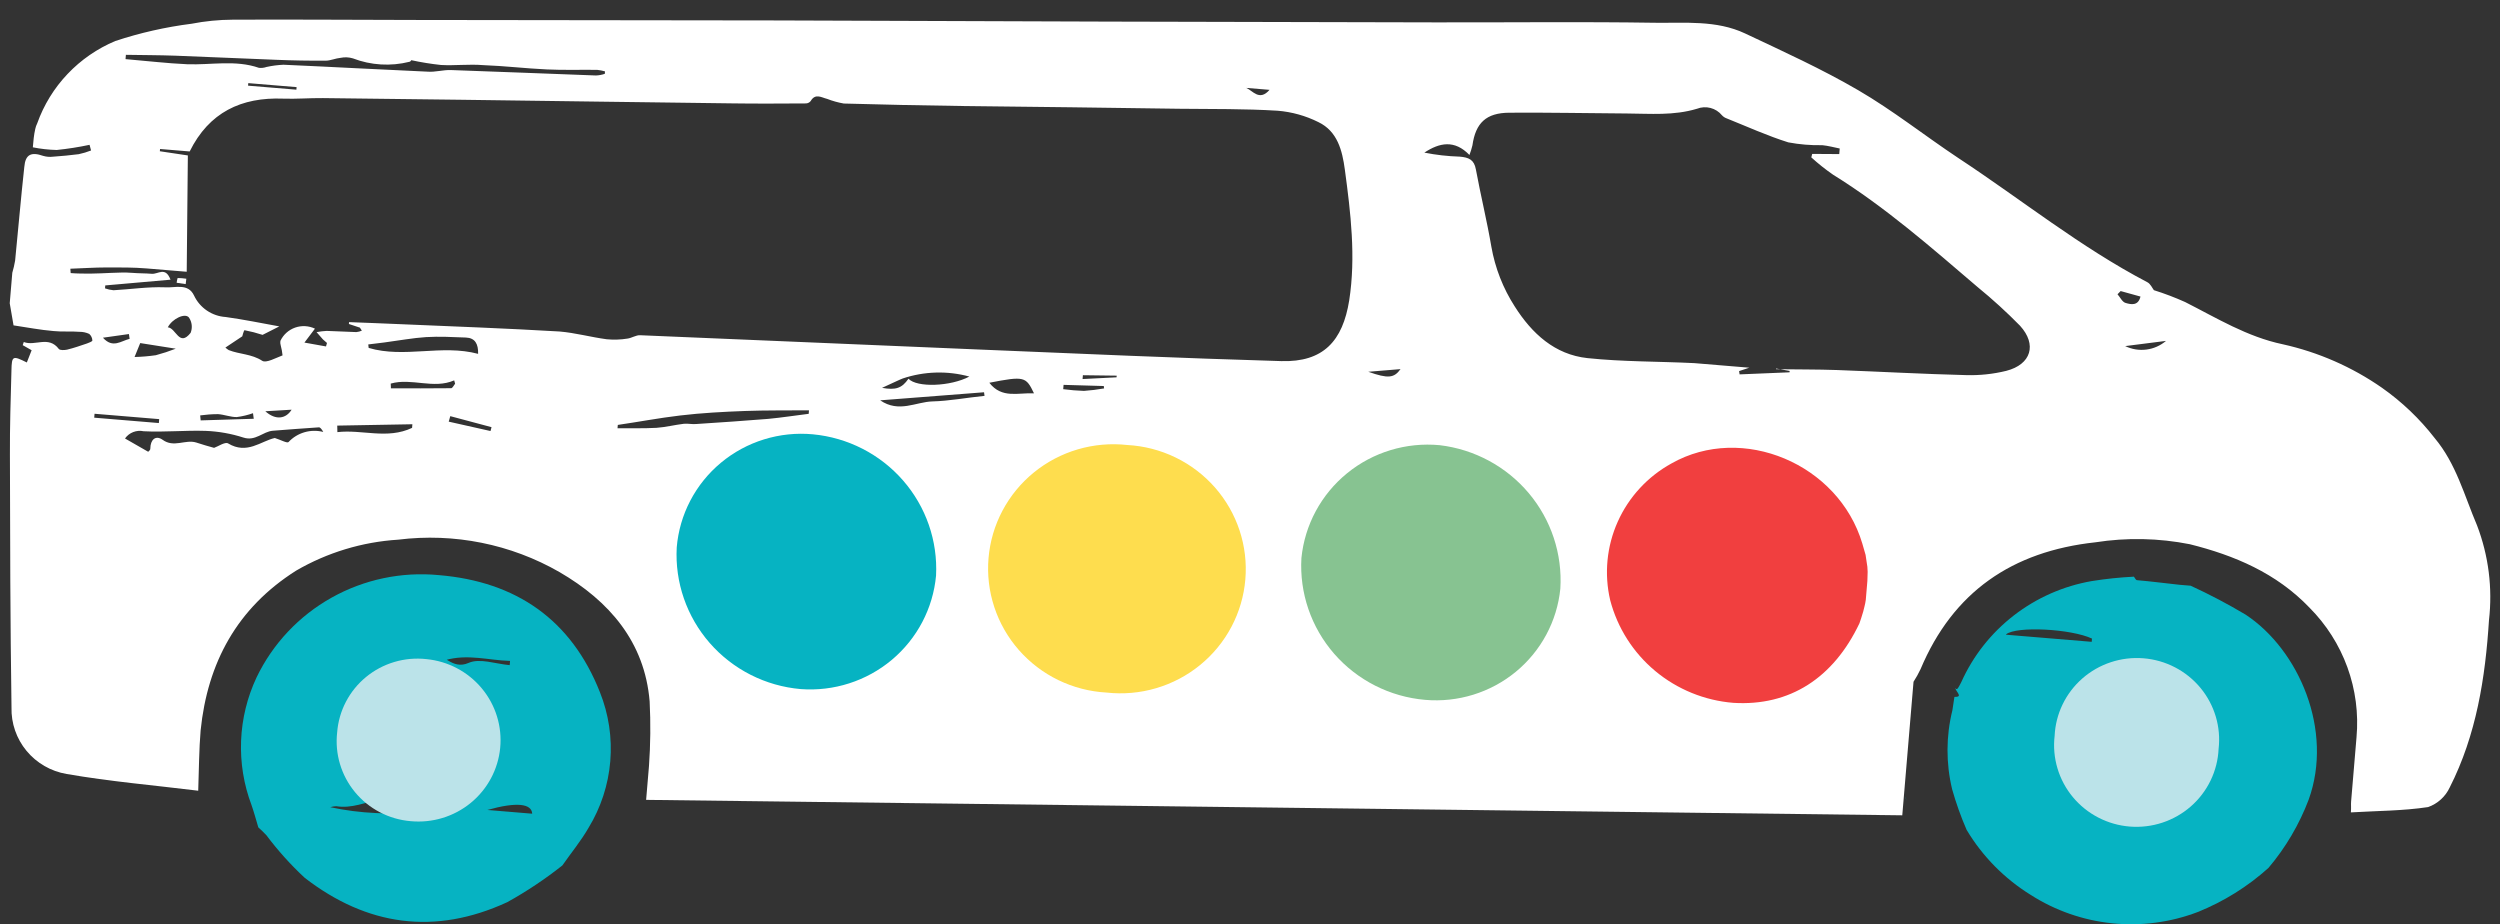<?xml version="1.0" encoding="utf-8"?>
<!-- Generator: Adobe Illustrator 16.0.0, SVG Export Plug-In . SVG Version: 6.00 Build 0)  -->
<!DOCTYPE svg PUBLIC "-//W3C//DTD SVG 1.1//EN" "http://www.w3.org/Graphics/SVG/1.1/DTD/svg11.dtd">
<svg version="1.1" id="Layer_1" xmlns="http://www.w3.org/2000/svg" xmlns:xlink="http://www.w3.org/1999/xlink" x="0px" y="0px"
	 width="514px" height="190px" viewBox="0.191 11.027 514 190" enable-background="new 0.191 11.027 514 190" xml:space="preserve">
<rect x="0.191" y="11.027" width="514" height="190" fill="#333333" stroke="none"/>
<g>
	<path fill="#FFFFFF" d="M2.192,73.374l0.527-6.264c0.243-0.823,0.436-1.661,0.581-2.508c0.643-6.416,1.184-12.841,1.888-19.253
		c0.219-2.598,1.43-3.126,3.875-2.275c0.658,0.195,1.35,0.253,2.032,0.169c1.77-0.137,3.521-0.276,5.28-0.515
		c0.867-0.184,1.716-0.439,2.54-0.762l-0.312-1.162c-2.231,0.475-4.488,0.829-6.758,1.062c-1.648-0.043-3.289-0.226-4.905-0.549
		c0.107-1.269,0.214-2.538,0.503-3.792c0.085-0.396,0.221-0.781,0.404-1.143c1.342-3.772,3.463-7.225,6.228-10.139
		c2.764-2.914,6.11-5.224,9.825-6.784c5.093-1.684,10.339-2.872,15.664-3.547c2.793-0.543,5.632-0.824,8.479-0.837
		c12.464-0.062,24.915,0.039,37.372,0.058l74.501,0.097l68.146,0.239c22.405,0.048,44.796,0.1,67.173,0.159
		c15.074,0.033,30.147-0.156,45.205,0.08c6.13,0.083,12.65-0.573,18.516,2.186c7.869,3.715,15.751,7.29,23.259,11.665
		c7.12,4.141,13.638,9.326,20.61,13.961c12.95,8.518,25.054,18.304,38.868,25.535c0.646,0.338,1.003,1.199,1.336,1.632
		c2.187,0.687,4.332,1.501,6.423,2.439c6.515,3.299,12.736,7.142,20.074,8.684c7.317,1.625,14.243,4.66,20.38,8.932
		c4.118,2.895,7.775,6.384,10.851,10.352c4.426,5.276,6.102,11.845,8.715,17.963c2.371,6.205,3.211,12.881,2.452,19.471
		c-0.751,11.823-2.581,23.598-8.073,34.399c-0.433,0.93-1.047,1.766-1.808,2.458c-0.76,0.693-1.653,1.229-2.626,1.575
		c-5.181,0.786-10.478,0.773-15.886,1.095c0.082-0.967-0.008-1.604,0.045-2.228c0.372-4.411,0.744-8.821,1.114-13.233
		c0.435-4.87-0.208-9.776-1.878-14.378c-1.673-4.602-4.335-8.786-7.802-12.265c-6.808-7.115-15.463-10.752-24.599-13.032
		c-6.394-1.267-12.962-1.399-19.402-0.394c-17.139,1.863-29.275,10.207-35.954,26.081c-0.424,0.896-0.908,1.764-1.446,2.597
		l-2.313,27.453l-258.263-3.176c0.225-2.659,0.406-4.814,0.588-6.969c0.313-4.418,0.358-8.851,0.136-13.273
		c-1.013-12.253-8.326-20.647-18.525-26.585c-10.026-5.758-21.678-8.099-33.174-6.668c-7.405,0.467-14.596,2.648-20.995,6.371
		c-12.146,7.693-18.209,18.953-19.625,32.851c-0.328,3.888-0.332,7.822-0.493,12.393c-9.05-1.116-18.13-1.889-27.063-3.442
		c-3.23-0.549-6.153-2.235-8.233-4.747s-3.178-5.68-3.093-8.93c-0.259-17.322-0.293-34.646-0.327-51.969
		C2.203,98.727,2.384,92.94,2.546,87.134c0.067-2.976,0.254-3.021,3.161-1.583l0.989-2.515l-1.834-1.044l0.219-0.65
		c2.315,0.922,5.085-1.363,7.204,1.429c0.241,0.304,1.165,0.259,1.707,0.142c1.378-0.333,2.728-0.808,4.075-1.264
		c0.422-0.148,1.121-0.434,1.114-0.598c-0.005-0.26-0.064-0.516-0.175-0.752c-0.11-0.237-0.269-0.447-0.466-0.62
		c-0.629-0.291-1.315-0.438-2.01-0.43c-1.767-0.146-3.562,0.029-5.326-0.158c-2.743-0.228-5.46-0.758-8.229-1.169L2.192,73.374z
		 M71.922,77.639l0.032-0.383c3.466,0.146,6.915,0.25,10.358,0.413c10.967,0.464,21.959,0.869,32.913,1.514
		c3.25,0.27,6.448,1.164,9.706,1.596c1.416,0.136,2.843,0.091,4.246-0.134c0.889-0.109,1.782-0.745,2.637-0.694
		c23.2,0.952,46.395,1.984,69.576,2.934c20.733,0.869,41.483,1.779,62.238,2.386c8.655,0.251,12.625-4.145,13.962-12.492
		c1.385-8.931,0.307-17.964-0.903-26.908c-0.53-3.897-1.508-7.853-5.44-9.741c-2.607-1.302-5.445-2.095-8.354-2.336
		c-6.758-0.419-13.516-0.331-20.282-0.405c-14.815-0.195-29.607-0.428-44.428-0.563c-8.174-0.11-16.344-0.281-24.507-0.512
		c-1.169-0.205-2.313-0.523-3.418-0.953c-1.163-0.279-2.434-1.215-3.393,0.448c-0.122,0.15-0.272,0.271-0.447,0.354
		c-0.173,0.084-0.363,0.128-0.556,0.13c-5.015,0.03-10.03,0.061-15.036-0.01c-18.537-0.219-37.09-0.501-55.625-0.741
		c-9.537-0.129-19.074-0.244-28.613-0.346c-2.759-0.026-5.541,0.209-8.192,0.112c-8.586-0.327-15.211,2.794-19.205,10.859
		l-6.095-0.505l-0.039,0.463l5.758,0.863L38.58,66.901c-3.067-0.255-5.667-0.471-8.269-0.686c-2.601-0.216-5.505-0.214-8.269-0.2
		c-2.456-0.001-4.925,0.18-7.387,0.26l0.067,0.897c1.402,0.116,2.794,0.11,4.206,0.106c1.412-0.005,2.729-0.099,4.104-0.146
		c1.374-0.049,2.854-0.129,4.296-0.009c1.443,0.119,2.754,0.086,4.075,0.196c1.321,0.109,2.791-1.553,3.847,1.211l-13.418,1.179
		l-0.05,0.604c0.562,0.206,1.15,0.336,1.747,0.388c3.534-0.194,7.058-0.733,10.566-0.604c2.032,0.169,4.744-0.945,5.994,1.694
		c0.585,1.247,1.497,2.313,2.642,3.09c1.144,0.776,2.478,1.234,3.86,1.323c3.681,0.508,7.341,1.258,11.028,1.929l-3.44,1.743
		c-1.213-0.396-2.45-0.716-3.705-0.957c-0.142-0.012-0.472,1.239-0.474,1.259l-3.468,2.309c0.211,0.198,0.443,0.374,0.692,0.524
		c2.218,0.874,4.702,0.776,6.873,2.193c0.814,0.534,2.813-0.599,4.186-1.113c-0.07-0.695-0.197-1.384-0.378-2.06
		c-0.093-0.297-0.116-0.611-0.066-0.918c0.296-0.63,0.716-1.197,1.235-1.666c0.519-0.468,1.126-0.83,1.787-1.064
		c0.662-0.234,1.363-0.335,2.063-0.298c0.702,0.037,1.388,0.212,2.021,0.514l-2.164,2.863l4.434,0.793l0.203-0.713
		c-0.292-0.231-0.572-0.477-0.838-0.739c-0.45-0.483-0.878-0.985-1.307-1.488c0.682-0.133,1.373-0.218,2.067-0.254
		c2.042,0.048,4.075,0.196,6.117,0.245c0.389-0.042,0.77-0.14,1.129-0.292l-0.397-0.621L71.922,77.639z M365.36,86.795l-0.012,0.142
		c4.188,0.063,8.386,0.025,12.565,0.17c8.853,0.329,17.73,0.822,26.509,1.043c2.781,0.081,5.558-0.214,8.258-0.876
		c5.122-1.32,6.366-5.395,2.827-9.278c-2.745-2.796-5.645-5.44-8.684-7.92c-9.54-8.154-19.065-16.51-29.76-23.137
		c-1.567-1.085-3.06-2.272-4.467-3.555l0.183-0.715l5.563,0.036l0.096-1.147c-1.187-0.241-2.386-0.564-3.582-0.683
		c-2.346,0.048-4.688-0.146-6.99-0.58c-4.306-1.351-8.442-3.235-12.657-4.924c-0.38-0.129-0.72-0.354-0.988-0.65
		c-0.602-0.733-1.422-1.259-2.343-1.499c-0.921-0.241-1.896-0.184-2.783,0.161c-4.785,1.449-9.617,1.007-14.402,0.975
		c-8.179-0.05-16.122-0.222-24.188-0.161c-4.771,0.03-6.93,2.103-7.584,6.713c-0.159,0.672-0.364,1.333-0.615,1.977
		c-3.067-3.175-6.149-2.538-9.269-0.485c2.391,0.476,4.817,0.751,7.254,0.826c1.87,0.154,2.977,0.611,3.34,2.629
		c0.983,5.314,2.278,10.573,3.182,15.881c0.766,4.377,2.402,8.561,4.814,12.305c3.522,5.545,8.208,9.889,14.962,10.612
		c7.259,0.764,14.631,0.666,21.946,1.03c3.657,0.304,7.333,0.608,11.315,0.938l-2.104,0.698l0.106,0.678l10.265-0.426l0.023-0.281
		L365.36,86.795z M124.534,26.248l0.046-0.543c-0.526-0.154-1.064-0.26-1.61-0.316c-3.434-0.041-6.901,0.076-10.344-0.087
		c-4.382-0.202-8.737-0.725-13.122-0.886c-2.864-0.238-5.759,0.13-8.63-0.027c-2.076-0.221-4.138-0.555-6.176-0.999
		c0.159-0.19-0.025,0.302-0.315,0.339c-3.859,0.972-7.93,0.727-11.642-0.703c-0.82-0.246-1.689-0.283-2.528-0.108
		c-1.031,0.097-2.094,0.577-3.015,0.582c-3.378,0.024-6.77-0.034-10.214-0.178c-6.914-0.25-13.8-0.598-20.695-0.845
		c-3.426-0.122-6.842-0.122-10.214-0.179L26,23.183c4.226,0.351,8.438,0.863,12.677,1.052c4.915,0.185,9.899-0.942,14.749,0.738
		c0.523,0.059,1.053,0,1.549-0.176c1.15-0.253,2.32-0.407,3.497-0.46c9.865,0.433,19.74,0.989,29.606,1.422
		c1.584,0.132,3.203-0.383,4.815-0.33c9.935,0.337,19.883,0.757,29.836,1.116c0.615-0.027,1.224-0.141,1.808-0.336L124.534,26.248z
		 M30.654,103.907c0,0,0.455-0.308,0.443-0.654c0.011-1.823,1.076-2.81,2.507-1.819c2.311,1.714,4.694-0.117,6.928,0.574
		c1.232,0.428,2.493,0.755,3.672,1.097c0.778-0.259,2.277-1.293,2.879-0.916c3.893,2.35,6.75-0.476,9.606-1.11
		c1.157,0.359,2.545,1.123,2.814,0.842c0.891-0.957,2.026-1.655,3.285-2.022c1.259-0.367,2.596-0.388,3.866-0.063
		c-0.319-0.573-0.634-0.965-0.902-0.947c-3.145,0.186-6.3,0.471-9.449,0.696c-2.059,0.155-3.583,2.218-6.072,1.403
		c-2.498-0.804-5.095-1.265-7.72-1.371c-4.263-0.151-8.536,0.306-12.792,0.074c-0.714-0.153-1.459-0.094-2.141,0.169
		c-0.682,0.266-1.269,0.723-1.688,1.319L30.654,103.907z M75.905,81.843l0.083,0.716c7.366,2.173,15-0.784,22.504,1.218
		c0.048-2.024-0.604-3.275-2.521-3.353c-2.732-0.105-5.502-0.254-8.176-0.09c-2.673,0.164-5.686,0.725-8.541,1.096L75.905,81.843z
		 M166.458,96.109l0.061-0.724c-4.403,0.04-8.815-0.021-13.207,0.141c-4.393,0.163-8.872,0.399-13.294,0.925
		c-4.422,0.525-8.54,1.319-12.807,1.938l-0.058,0.685c2.682-0.021,5.355,0.059,8.006-0.086c1.873-0.128,3.733-0.603,5.615-0.832
		c0.865-0.091,1.786,0.148,2.675,0.04c4.896-0.325,9.813-0.646,14.716-1.051C161.012,96.875,163.688,96.448,166.458,96.109z
		 M181.536,90.77c2.802,0.496,4.083,0.096,5.437-1.882c1.704,1.866,8.661,1.611,12.517-0.441c-4.496-1.227-9.259-1.092-13.678,0.386
		c-0.379,0.131-0.743,0.324-1.104,0.476L181.536,90.77z M181.155,93.334c3.868,2.653,7.36,0.307,10.763,0.224
		c3.404-0.083,7.125-0.789,10.693-1.141l-0.101-0.739L181.155,93.334z M203.596,89.72c2.583,3.337,5.969,1.996,9.186,2.182
		C211.128,88.459,210.833,88.312,203.596,89.72z M84.914,98.998l0.063-0.745l-15.449,0.279l0.03,1.341
		C74.64,99.282,79.8,101.413,84.914,98.998z M80.525,89.893l0.041,0.977c4.091-0.005,8.181,0.03,12.379-0.027
		c0.264,0.022,0.542-0.604,0.815-0.926l-0.188-0.686C89.304,91.088,84.823,88.667,80.525,89.893z M19.63,96.096l-0.067,0.806
		l13.287,1.103l0.068-0.806L19.63,96.096z M34.692,78.321c1.707,0.142,2.332,4.128,4.691,1.14c0.203-0.51,0.28-1.061,0.223-1.606
		c-0.057-0.545-0.247-1.068-0.553-1.525C38.282,75.293,35.62,76.532,34.692,78.321z M41.349,96.438l0.098,1.022l10.912-0.333
		l-0.149-1.147c-1.081,0.383-2.201,0.651-3.34,0.797c-1.27,0.017-2.554-0.515-3.857-0.603c-1.232,0.005-2.463,0.093-3.684,0.262
		L41.349,96.438z M437.127,82.183c1.352,0.657,2.868,0.905,4.359,0.715c1.493-0.189,2.896-0.81,4.036-1.783L437.127,82.183z
		 M29.019,81.563l-1.163,2.865c1.462-0.036,2.921-0.158,4.369-0.368c1.392-0.37,2.762-0.819,4.102-1.343L29.019,81.563z
		 M54.739,95.582c2.15,1.923,4.248,1.549,5.408-0.322L54.739,95.582z M92.769,96.587l-0.321,1.13l8.593,1.93l0.21-0.794
		L92.769,96.587z M51.238,28.117l-0.043,0.523l9.934,0.825l0.044-0.524L51.238,28.117z M281.508,87.464
		c4.072,1.433,5.29,1.311,6.633-0.545L281.508,87.464z M436.197,70.87l-0.647,0.656c0.541,0.613,0.972,1.582,1.649,1.78
		c1.117,0.336,2.604,0.663,3.076-1.307L436.197,70.87z M256.412,29.098c1.327,0.536,2.709,2.821,4.795,0.398L256.412,29.098z
		 M26.841,80.692l-0.142-0.985l-5.342,0.753C23.376,82.717,25.045,81.13,26.841,80.692z M218.862,90.155l-0.075,0.886
		c1.415,0.188,2.839,0.307,4.267,0.354c1.387-0.097,2.766-0.267,4.136-0.508l-0.063-0.492L218.862,90.155z M229.754,88.604
		l0.028-0.342l-6.949-0.09l-0.066,0.786L229.754,88.604z"/>
	<path fill="#FFFFFF" d="M38.366,69.438l-1.858-0.275c0.035-0.332,0.104-0.659,0.205-0.977c0.598,0.009,1.196,0.058,1.788,0.147
		L38.366,69.438z"/>
	<path fill="#06B3C2" d="M402.019,154.313c1.819,0.029,0.424-0.896,0.158-1.852c0.253,0.386,0.431,0.218,0.567,0.048
		c0.137-0.172,0.48-0.834,0.699-1.263c2.413-5.374,6.123-10.076,10.803-13.694c4.678-3.62,10.183-6.043,16.027-7.059
		c2.864-0.457,5.752-0.76,8.648-0.903c0.206,0.24,0.374,0.68,0.596,0.718c2.965,0.246,5.896,0.651,8.837,0.955
		c0.753,0.064,1.484,0.126,2.236,0.186c3.873,1.779,7.646,3.766,11.304,5.948c10.968,7.24,18.102,23.813,12.956,38.049
		c-1.936,5.104-4.729,9.845-8.261,14.021c-4.276,3.85-9.201,6.922-14.555,9.075c-5.595,2.132-11.619,2.925-17.583,2.313
		c-5.963-0.612-11.697-2.608-16.735-5.831c-5.416-3.35-9.938-7.94-13.191-13.385c-1.183-2.719-2.177-5.511-2.98-8.36
		c-1.28-5.335-1.261-10.896,0.059-16.222 M412.712,141.531l17.533,1.454l0.056-0.665c-4.23-1.994-15.531-2.627-17.685-0.858
		L412.712,141.531z"/>
	<path fill="#06B3C2" d="M115.815,188.958c-3.563,2.824-7.354,5.351-11.337,7.558c-14.9,6.876-28.847,4.867-41.62-4.995
		c-2.892-2.682-5.534-5.617-7.895-8.768c-0.504-0.57-1.095-1.085-1.664-1.619c-0.463-1.54-0.866-3.074-1.394-4.578
		c-1.598-4.23-2.327-8.732-2.147-13.244s1.266-8.944,3.194-13.036c3.313-6.887,8.684-12.599,15.384-16.356
		c6.7-3.76,14.403-5.383,22.065-4.65c15.887,1.318,27.257,9.157,33.139,24.087c1.804,4.512,2.53,9.375,2.123,14.21
		c-0.407,4.836-1.938,9.514-4.471,13.664C119.633,183.939,117.607,186.389,115.815,188.958z M87.096,178.462l0.324-0.684
		c-0.796-0.268-1.575-0.495-2.349-0.782c-0.773-0.287-1.976-0.833-3.059-1.086c-1.162-0.427-2.4-0.612-3.637-0.545
		c-2.996,0.583-5.872,1.947-9.06,1.419c-0.416,0.012-0.827,0.08-1.224,0.202c3.084,0.661,6.219,1.063,9.371,1.204
		c3.2,0.144,6.432,0.147,9.637,0.231L87.096,178.462z M91.809,146.808l-2.949-1.179c2.465-0.605,4.166,3.246,7.672,1.692
		c2.275-1.028,5.608,0.221,8.452,0.457l0.073-0.865c-4.428-0.125-8.712-1.494-13.346-0.154L91.809,146.808z M109.612,178.322
		c-0.114-2.038-3.104-2.488-9.223-0.766L109.612,178.322z M92.289,176.074c-1.467-2.252-2.482-2.356-4.917-0.409L92.289,176.074z"/>
	<path fill="#06B3C2" d="M392.005,174.818c-0.025,0.303,0.091,0.615,0.128,0.924C392.096,175.434,392.062,175.128,392.005,174.818z"
		/>
	<path fill="#BBE3E9" d="M456.335,165.007c-0.103,2.249-0.661,4.455-1.643,6.485c-0.98,2.031-2.363,3.845-4.067,5.335
		c-1.702,1.489-3.69,2.624-5.846,3.335c-2.154,0.712-4.432,0.986-6.695,0.807c-2.265-0.18-4.469-0.811-6.482-1.853
		c-2.013-1.042-3.796-2.477-5.238-4.215c-1.441-1.738-2.518-3.747-3.159-5.907c-0.646-2.161-0.843-4.426-0.584-6.664
		c0.103-2.249,0.66-4.453,1.642-6.486c0.981-2.029,2.365-3.845,4.067-5.334c1.704-1.489,3.692-2.623,5.847-3.334
		c2.154-0.712,4.432-0.985,6.696-0.806c2.265,0.179,4.469,0.808,6.481,1.852c2.014,1.041,3.795,2.475,5.238,4.214
		s2.517,3.749,3.16,5.907C456.396,160.503,456.594,162.77,456.335,165.007z"/>
	<path fill="#BBE3E9" d="M69.512,161.588c0.17-2.195,0.785-4.334,1.806-6.288c1.022-1.955,2.43-3.688,4.14-5.09
		c1.709-1.403,3.688-2.454,5.816-3.084c2.127-0.631,4.361-0.831,6.568-0.587c4.457,0.426,8.56,2.59,11.408,6.016
		c2.849,3.426,4.208,7.832,3.777,12.252c-0.428,4.417-2.61,8.485-6.065,11.308c-3.455,2.822-7.9,4.168-12.356,3.743
		c-2.212-0.188-4.364-0.813-6.328-1.84c-1.965-1.026-3.702-2.433-5.109-4.137c-1.406-1.703-2.455-3.668-3.083-5.779
		S69.262,163.775,69.512,161.588z"/>
	<path fill="#06B3C2" d="M139.327,123.572c0.28-3.354,1.229-6.622,2.79-9.611c1.561-2.989,3.705-5.64,6.308-7.805
		c2.601-2.162,5.61-3.791,8.853-4.793c3.241-1.002,6.652-1.357,10.032-1.044c7.185,0.675,13.83,4.075,18.548,9.488
		c4.721,5.414,7.151,12.423,6.786,19.568c-0.621,6.732-3.886,12.95-9.092,17.315c-5.206,4.363-11.935,6.522-18.733,6.013
		c-7.23-0.627-13.931-4.02-18.688-9.454C141.374,137.813,138.935,130.757,139.327,123.572z"/>
	<path fill="#87C391" d="M293.192,154.917c-7.233-0.625-13.937-4.021-18.686-9.467c-4.748-5.445-7.166-12.514-6.742-19.699
		c0.681-6.807,4.056-13.069,9.383-17.417s12.176-6.425,19.045-5.778c7.15,0.85,13.703,4.379,18.314,9.863
		c4.612,5.485,6.934,12.51,6.491,19.637c-0.665,6.671-3.957,12.814-9.164,17.097C306.629,153.432,299.93,155.503,293.192,154.917z"
		/>
	<path fill="#F13F3F" d="M384.123,130.477c-0.108,1.29-0.219,2.6-0.328,3.889c-0.04,0.483-0.182,0.938-0.283,1.416l-0.248,0.994
		l-0.42,1.364l-0.354,1.046c-5.349,11.26-14.348,17.063-25.928,16.346c-5.904-0.479-11.512-2.764-16.047-6.54
		c-4.535-3.778-7.771-8.862-9.263-14.544c-1.269-5.412-0.727-11.086,1.548-16.161c2.273-5.079,6.153-9.283,11.052-11.979
		c14.546-8.245,34.363,0.073,39.239,16.5c0.243,0.77,0.442,1.537,0.665,2.306l0.157,1.049c0.064,0.45,0.147,0.924,0.21,1.397
		l0.057,1.038L384.123,130.477z"/>
	<path fill="#FEDD4E" d="M227.688,153.417c-3.44-0.189-6.806-1.061-9.902-2.562c-3.094-1.5-5.854-3.603-8.115-6.18
		c-2.262-2.575-3.98-5.576-5.051-8.822c-1.072-3.246-1.477-6.673-1.189-10.076c0.286-3.403,1.259-6.715,2.858-9.739
		c1.601-3.024,3.796-5.7,6.458-7.869c2.661-2.168,5.734-3.785,9.036-4.755c3.304-0.971,6.77-1.273,10.192-0.894
		c3.44,0.188,6.807,1.06,9.901,2.56c3.096,1.503,5.855,3.604,8.117,6.18c2.261,2.577,3.978,5.578,5.051,8.824
		c1.071,3.245,1.476,6.672,1.189,10.074c-0.287,3.403-1.259,6.716-2.859,9.74c-1.601,3.025-3.795,5.7-6.458,7.867
		c-2.661,2.17-5.735,3.788-9.038,4.758C234.577,153.494,231.112,153.798,227.688,153.417z"/>
</g>
</svg>
